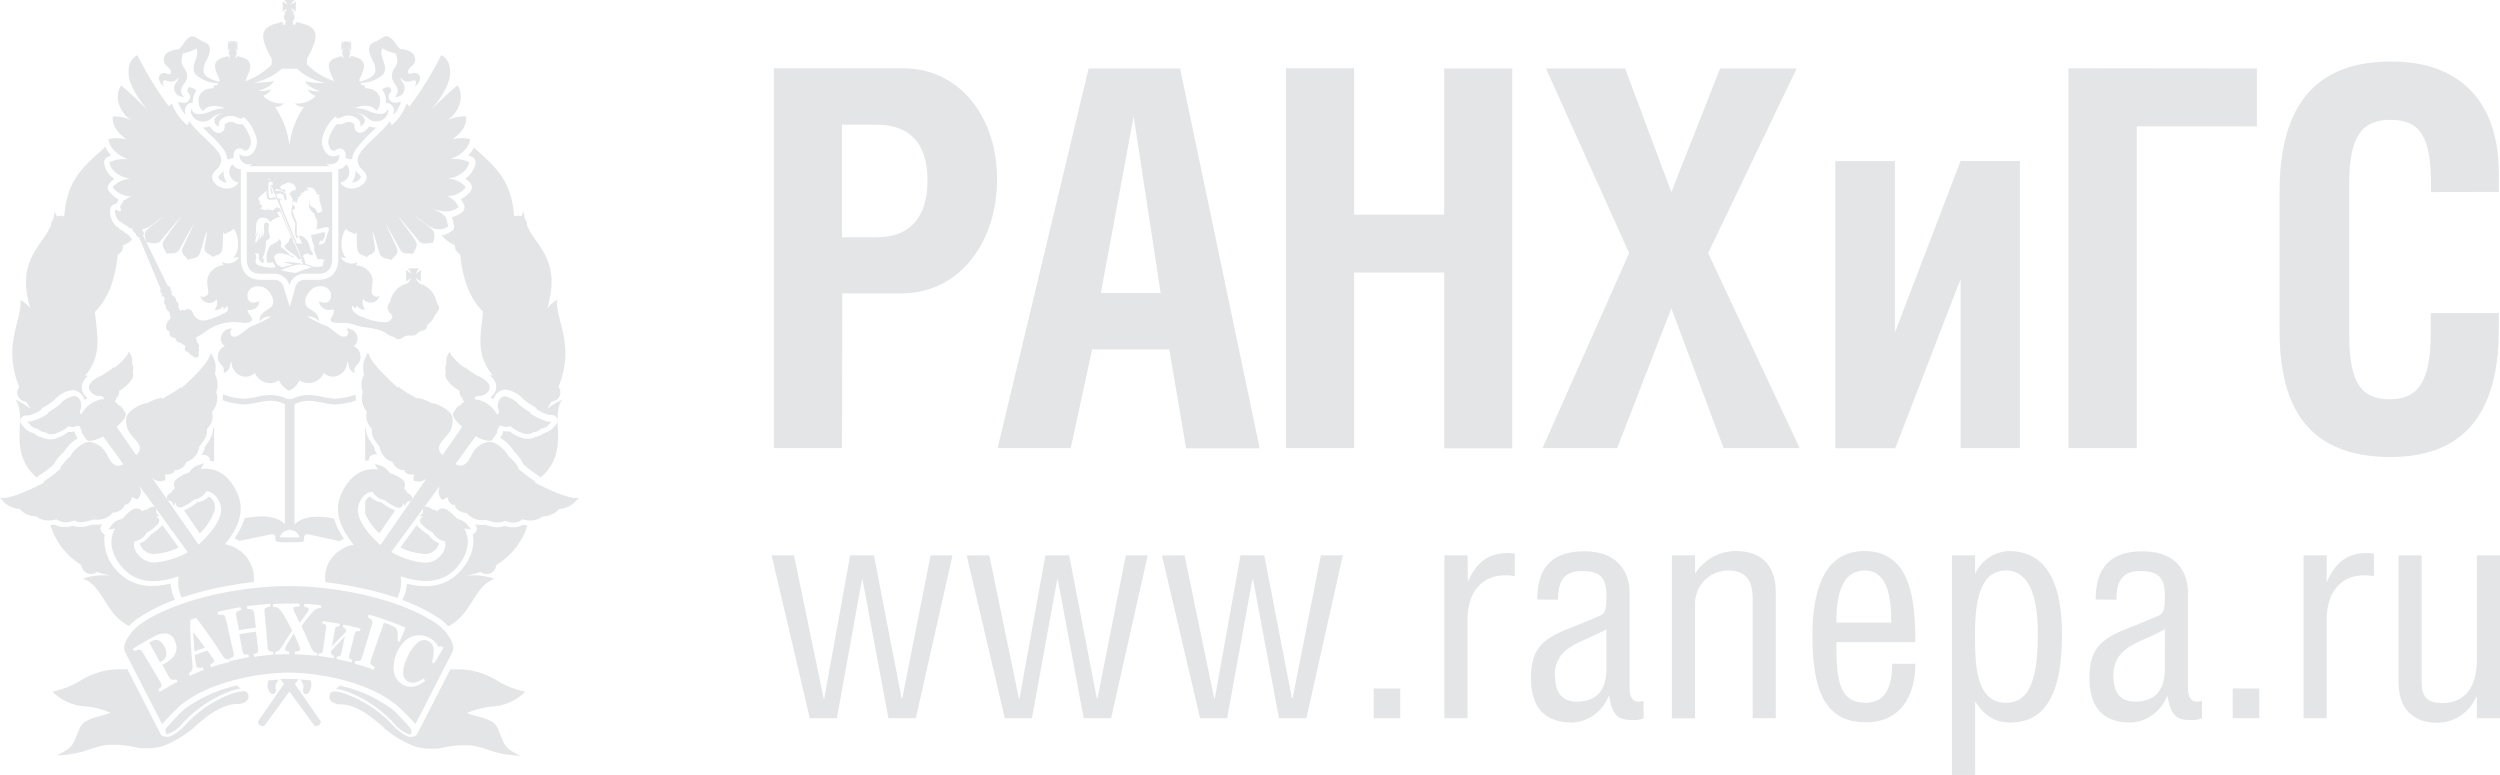 <?xml version="1.0" encoding="UTF-8"?> <svg xmlns="http://www.w3.org/2000/svg" viewBox="0 0 421.2 130.56"> <defs> <style>.cls-1{fill:#e4e5e7;}</style> </defs> <g id="Layer_2" data-name="Layer 2"> <g id="Layer_1-2" data-name="Layer 1"> <g id="Layer_2-2" data-name="Layer 2"> <g id="viz_1" data-name="viz 1"> <path class="cls-1" d="M133.77,93.56l5,24.12h.1l4.37-24.12h4l4.67,24.12h.1l4.78-24.12h3.69L154.3,121h-4.62l-4.36-23.36h-.1L141,121h-4.57L130,93.56Z"></path> <path class="cls-1" d="M166.67,93.56l5,24.12h.1l4.36-24.12h4l4.67,24.12h.1l4.78-24.12h3.69L187.2,121h-4.62l-4.36-23.36h-.1L173.86,121h-4.57l-6.42-27.41Z"></path> <path class="cls-1" d="M199.57,93.56l5,24.12h.1L209,93.56h4l4.67,24.12h.1l4.77-24.12h3.7L220.1,121h-4.62l-4.36-23.36H211L206.75,121h-4.56l-6.42-27.41Z"></path> <path class="cls-1" d="M235.91,116v5h-4.47v-5Z"></path> <path class="cls-1" d="M247.3,98h0c1.44-3.23,3.39-4.82,6.83-4.82a7.89,7.89,0,0,1,1.08.1v3.8a9.12,9.12,0,0,0-1.65-.15c-4,0-6.31,3-6.31,7.39V121h-3.9V93.56h3.9Z"></path> <path class="cls-1" d="M259,101c0-5.65,2.77-8.11,7.9-8.11,5.5,0,7.65,3.28,7.65,7V116c0,1.28.46,2.21,1.49,2.21a5.18,5.18,0,0,0,.87-.11V121a3.76,3.76,0,0,1-1.59.31c-2.36,0-3.59-.31-4.21-4H271a6.9,6.9,0,0,1-6.06,4.42c-4.77,0-7-2.57-7-7.55s2.05-6.62,6.83-8.47c1.8-.67,4.46-1.85,4.88-2,1-.46,1-1.85,1-3.24,0-3.13-1-4.26-4.16-4.26-2.92,0-4,1.65-4,4.83Zm3,13c0,2.41,1,4.21,3.64,4.21,4.06,0,5-2.72,5-5.55V106c-4.09,2.39-8.71,2.7-8.71,8Z"></path> <path class="cls-1" d="M285.59,96.59h.05a8.09,8.09,0,0,1,6.77-3.75c4.11,0,6.78,2.15,6.78,7V121h-3.9V100.9c0-2.83-.93-4.78-4.11-4.78a5.59,5.59,0,0,0-5.6,5.58c0,.11,0,.22,0,.33v19h-3.9V93.56h3.9Z"></path> <path class="cls-1" d="M322.7,111.83c0,5.39-2.52,9.86-8.27,9.86s-9.08-3.44-9.08-14.48c0-6.88,1.54-14.37,8.77-14.37,7.75,0,8.58,8.11,8.58,15.35H309.4c0,6.26.36,10.21,4.93,10.21,3.75,0,4.46-3.44,4.46-6.57Zm-4.06-6.93c0-4.16-.56-8.78-4.47-8.78-4.31,0-4.77,5.14-4.77,8.78Z"></path> <path class="cls-1" d="M332.75,96.64h.05a6.53,6.53,0,0,1,5.6-3.8c6.93,0,9,6.31,9,14,0,8.32-1.85,14.89-8.72,14.89-2.78,0-4.42-1.34-5.91-3.55v12.38h-3.9v-37h3.9Zm0,10.57c0,5.24.31,11.19,5.24,11.19,4.05,0,5.34-4.21,5.34-11.6,0-3.59-.41-10.68-5.39-10.68C333.16,96.12,332.75,102.44,332.75,107.21Z"></path> <path class="cls-1" d="M353.08,101c0-5.65,2.77-8.11,7.9-8.11,5.49,0,7.65,3.28,7.65,7V116c0,1.28.46,2.21,1.49,2.21a5.18,5.18,0,0,0,.87-.11V121a3.76,3.76,0,0,1-1.59.31c-2.36,0-3.59-.31-4.21-4h-.1a6.91,6.91,0,0,1-6.06,4.42c-4.77,0-7-2.57-7-7.55s2.05-6.62,6.83-8.47c1.79-.67,4.46-1.85,4.87-2,1-.46,1-1.85,1-3.24,0-3.13-1-4.26-4.16-4.26-2.93,0-4,1.65-4,4.83Zm3,13c0,2.41,1,4.21,3.65,4.21,4,0,5-2.72,5-5.55V106c-4.06,2.39-8.68,2.7-8.68,8Z"></path> <path class="cls-1" d="M380.64,116v5h-4.47v-5Z"></path> <path class="cls-1" d="M392,98h.05c1.44-3.23,3.39-4.82,6.83-4.82a7.89,7.89,0,0,1,1.08.1v3.8a9,9,0,0,0-1.64-.15c-4,0-6.32,3-6.32,7.39V121h-3.9V93.56H392Z"></path> <path class="cls-1" d="M408,93.56v21.3c0,2.31.72,3.59,3.5,3.59s5.8-1.59,5.8-7.29V93.56h3.9V121h-3.9v-3.59h-.11a7.19,7.19,0,0,1-6.46,4.36c-4.11,0-6.63-2.21-6.63-7V93.56Z"></path> <path class="cls-1" d="M141.86,75.5H130.38v-64h21.7c9.8,0,15.91,8.42,15.91,18.7,0,10.54-6.28,19.22-16.08,19.22h-10Zm0-35.52h5.77c5.79,0,8.63-3.45,8.63-9.57S153.42,21,147.63,21h-5.77Z"></path> <path class="cls-1" d="M183.41,11.54h15.41l13.41,64h-12.4L197,58.85H184L180.4,75.5H168.08Zm12.14,37.83L191,19.61l-5.53,29.76Z"></path> <path class="cls-1" d="M228.14,36.17h15.17V11.54h11.47v64H243.31V45.92H228.14V75.5H216.66v-64h11.48Z"></path> <path class="cls-1" d="M273.8,11.54l7.79,20.82,8.21-20.82h12.9l-14.91,31.1L303.21,75.5H290.39l-8.8-23.56L272.46,75.5H259.89l14.58-32.86-14-31.1Z"></path> <path class="cls-1" d="M319.26,27.14V56l11.06-28.88h10V75.5h-10V47l-11,28.52H309.21V27.14Z"></path> <path class="cls-1" d="M380.24,11.54v9.75H360V75.5H348.49v-64Z"></path> <path class="cls-1" d="M409.58,32.36V31c0-8.07-1.93-10.81-6.79-10.81s-7,2.74-7,10.81V56.19c0,8.33,2,11.08,6.87,11.08,4.6,0,6.87-2.84,6.87-11.08V52.74H421v2.74C421,67.09,417.07,77,402.74,77c-15.08,0-18.68-10-18.68-21.35V32.36c0-15,6.37-22,18.85-22,11.73,0,18.09,7,18.09,18.78v3.19Z"></path> <path class="cls-1" d="M37.22,29.25c-.53.54-.49.61-.36.79a1.68,1.68,0,0,0,1.41.72,2.63,2.63,0,0,1-.41-.71,2.88,2.88,0,0,1-.18-1.3A5.45,5.45,0,0,1,37.22,29.25Z"></path> <path class="cls-1" d="M59.29,30.76A1.74,1.74,0,0,0,60.72,30c.12-.18.17-.25-.36-.76a6.17,6.17,0,0,1-.48-.54A2.88,2.88,0,0,1,59.7,30,2.55,2.55,0,0,1,59.29,30.76Z"></path> <path class="cls-1" d="M79.62,26.48a1,1,0,0,1,.49,1,3.9,3.9,0,0,1-1.73,2.61,3.75,3.75,0,0,1,.92.86,1,1,0,0,1,0,1.21,4.62,4.62,0,0,1-1.69,1.41,3.84,3.84,0,0,1,.58,1,1,1,0,0,1-.32,1.16,4.25,4.25,0,0,1-1.75.84,3.49,3.49,0,0,1,.2.72,3.41,3.41,0,0,0,.14.55,1,1,0,0,1-.57,1.24l-.21.11a3.36,3.36,0,0,1-1.3.45,6.62,6.62,0,0,0,2.27,1.69v.12a1.55,1.55,0,0,0,.88,1.4c.42,4.21,1.62,7.44,3.84,9.65-.23,3.44-1.47,7,1.67,10.77a1.84,1.84,0,0,0-.47-.07h-.09a3.07,3.07,0,0,1,1,1.28,2.07,2.07,0,0,1-.15,1.7,2.75,2.75,0,0,1-.69.79l.25.17.23.16a2.45,2.45,0,0,1,.52-.93,2.1,2.1,0,0,1,1.59-.72,4.68,4.68,0,0,1,3,1.68l.52.38a10.71,10.71,0,0,0,.9.59l.4.23a1,1,0,0,1,.41.45,8.27,8.27,0,0,0,2,.93H93a1,1,0,0,1,.86.61,1,1,0,0,1-.17,1l-.39.44a3.17,3.17,0,0,1-1.67,1,2.72,2.72,0,0,1-1.43.65,2.79,2.79,0,0,1-2.12.2,7.11,7.11,0,0,1-2.25-1.13h-.42a3.5,3.5,0,0,1-.65-.07,1.64,1.64,0,0,1-.28.8l-.23.33.17.1a7,7,0,0,1,1.84,1.73l.2.26a1.59,1.59,0,0,1,.13.22A8,8,0,0,1,88,77.85l.18.28a1.24,1.24,0,0,1,.1.2l.39.31a17.7,17.7,0,0,0,1.71,1.28l.39.24a1.11,1.11,0,0,1,.3.31C96.26,76,92.53,70.4,94.72,67.34a12.54,12.54,0,0,0-2.53,1.53c.25-.41.49-.8.7-1.19a1.6,1.6,0,0,0,1.52-1.57,1.5,1.5,0,0,0-.32-.93C97,58,93.51,53.93,93.88,50.5a7.22,7.22,0,0,0-1.66,1.41C94.6,43.74,90.36,41.64,88.8,38v-.06a1.53,1.53,0,0,0-.35-1,5.33,5.33,0,0,1-.19-1.32c-.16.28-.3.57-.44.84a1.58,1.58,0,0,0-.61-.12,1.53,1.53,0,0,0-.6.12c-.4-6.47-3.7-8.77-6.74-11.59a5,5,0,0,1-1,1.29A3.53,3.53,0,0,1,79.62,26.48Z"></path> <path class="cls-1" d="M62.3,22.55l1.09-1.06a3.26,3.26,0,0,1-1.2-.2,2.51,2.51,0,0,1-1,.94,1,1,0,0,1-1,0,1,1,0,0,1-.46-.93c0-.35,0-.37-.26-.55a1.54,1.54,0,0,0-1.17-.15l-.22.11a5.83,5.83,0,0,1-.58.23h-.79a6.64,6.64,0,0,0-1.28,2.31,2,2,0,0,0,.34,1.94,1.06,1.06,0,0,0,.51.22.5.5,0,0,0,.31-.14,1,1,0,0,1,1.41.12.94.94,0,0,1,.23.53,3.48,3.48,0,0,1,0,.79h.23a1,1,0,0,1,.5.15l.38-.1A3.41,3.41,0,0,1,60,25.11,19.93,19.93,0,0,1,62.3,22.55Z"></path> <path class="cls-1" d="M66.28,19.41a7,7,0,0,0,1.28-2.18v-.09a3.09,3.09,0,0,1-1,.17,1.07,1.07,0,0,1-1-.62,1,1,0,0,1,.19-1.09.6.6,0,0,0,.18-.33,1.83,1.83,0,0,0-.32-.58h-.25a1.6,1.6,0,0,0-1,.39h0A2.94,2.94,0,0,1,65,17.36h.2a1,1,0,0,1,.66.25A1.5,1.5,0,0,1,66.37,19,2.71,2.71,0,0,1,66.28,19.41Z"></path> <path class="cls-1" d="M88.16,88.41a3.78,3.78,0,0,1-2.8.28L85,88.61a3.22,3.22,0,0,1-1.23.21,4,4,0,0,1-1.24-.19c-.32-.08-.61-.15-.86-.23A3.63,3.63,0,0,1,80,88.3a1,1,0,0,1,.08,1.41.92.92,0,0,1-.44.29c.54,2.54-.83,5-2.5,6.64-2.07,2-5,2.62-8.6,1.7a6.92,6.92,0,0,1-.75,2.75h0a29,29,0,0,1,6.3,3.15,8.61,8.61,0,0,1,1.43,1.27c4-2,4.3-6.71,7.79-8a11.31,11.31,0,0,0-4.8-.51h0A19.38,19.38,0,0,0,81,96.35a1.59,1.59,0,0,0,2.59-1.14,12.09,12.09,0,0,0,5.29-6.69,3.74,3.74,0,0,1-.67-.1Z"></path> <path class="cls-1" d="M40,25.08a1,1,0,0,1,1,.17.5.5,0,0,0,.31.14,1,1,0,0,0,.54-.25,2,2,0,0,0,.31-1.89,7,7,0,0,0-1.29-2.33,1.34,1.34,0,0,1-.4,0h-.38a3.57,3.57,0,0,1-.57-.23l-.32-.14a1.71,1.71,0,0,0-.32,0,1.47,1.47,0,0,0-.74.2c-.25.14-.3.18-.29.35a.76.76,0,0,1,0,.3,1,1,0,0,1-1,1,1,1,0,0,1-.49-.12,2.61,2.61,0,0,1-1-1,3.34,3.34,0,0,1-1.21.2l1.09,1.06a21.18,21.18,0,0,1,2.38,2.54,3.49,3.49,0,0,1,.66,1.7l.28.07a1,1,0,0,1,.71-.19h.11a3.48,3.48,0,0,1,0-.79A1,1,0,0,1,40,25.08Z"></path> <path class="cls-1" d="M32.47,17.36a3.49,3.49,0,0,1,.63-2.14,3.5,3.5,0,0,0-1.23-.55h0a1.53,1.53,0,0,0-.34.67.51.51,0,0,0,.15.23A1,1,0,0,1,31.75,17a1,1,0,0,1-.75.33h0a2.85,2.85,0,0,1-1-.18v.1a7.56,7.56,0,0,0,1.28,2.15A1.61,1.61,0,0,1,31.2,19a1.53,1.53,0,0,1,.43-1.42A1,1,0,0,1,32.47,17.36Z"></path> <path class="cls-1" d="M3.23,65.18a1.5,1.5,0,0,0-.32.93,1.59,1.59,0,0,0,1.51,1.57c.22.39.46.78.71,1.19A12.54,12.54,0,0,0,2.6,67.34C4.79,70.4,1.05,76,6.21,80.47a1.11,1.11,0,0,1,.3-.31l.38-.24a17.83,17.83,0,0,0,1.72-1.28L9,78.33a1.24,1.24,0,0,1,.1-.2l.18-.28a7.77,7.77,0,0,1,1.48-1.7,1,1,0,0,1,.13-.22l.2-.26a7,7,0,0,1,1.84-1.73l.17-.1-.23-.33a1.64,1.64,0,0,1-.28-.8,3.5,3.5,0,0,1-.65.07,2.94,2.94,0,0,1-.42,0,7.11,7.11,0,0,1-2.25,1.13,2.79,2.79,0,0,1-2.12-.2A2.77,2.77,0,0,1,5.72,73a3.17,3.17,0,0,1-1.67-1l-.39-.44a1,1,0,0,1-.18-1A1,1,0,0,1,4.35,70h.57a8.1,8.1,0,0,0,2-.93,1,1,0,0,1,.41-.45l.4-.23a10.71,10.71,0,0,0,.9-.59l.52-.38a4.68,4.68,0,0,1,3-1.68,2.08,2.08,0,0,1,1.58.72,2.4,2.4,0,0,1,.53.93l.22-.16.26-.17a2.75,2.75,0,0,1-.69-.79,2.07,2.07,0,0,1-.16-1.7,3.07,3.07,0,0,1,1-1.28H14.8a1.84,1.84,0,0,0-.47.07C17.47,59.52,16.23,56,16,52.54c2.22-2.21,3.42-5.44,3.84-9.65a1.55,1.55,0,0,0,.88-1.4v-.12a5.24,5.24,0,0,0,1.54-1A1.2,1.2,0,0,1,22,40a2.14,2.14,0,0,1-.41-.49,1.53,1.53,0,0,1-.74-.51l-.77-.47L20,38.36a2,2,0,0,1-.64-.49,3.28,3.28,0,0,1-.78-2.58,1,1,0,0,1,.46-.78.87.87,0,0,1,.54-.15c.09-.18.19-.33.27-.46a1.73,1.73,0,0,1,.16-.3,4.84,4.84,0,0,1-1.64-1.38,1,1,0,0,1,0-1.23,3.87,3.87,0,0,1,.91-.85,3.8,3.8,0,0,1-1.73-2.63,1,1,0,0,1,.48-1,3.34,3.34,0,0,1,.72-.33,4.82,4.82,0,0,1-1-1.45c-3.09,2.89-6.51,5.15-6.92,11.75a1.53,1.53,0,0,0-.6-.12,1.58,1.58,0,0,0-.61.12c-.14-.27-.28-.56-.44-.84A6.47,6.47,0,0,1,8.94,37a1.52,1.52,0,0,0-.36,1V38C7,41.64,2.72,43.74,5.09,51.91A7,7,0,0,0,3.44,50.5C3.8,53.93.35,58,3.23,65.18Z"></path> <path class="cls-1" d="M13.73,95.21a1.58,1.58,0,0,0,1.68,1.49,1.6,1.6,0,0,0,.91-.35A19.24,19.24,0,0,0,18.8,97h0a11.4,11.4,0,0,0-4.82.47c3.49,1.34,3.76,6.08,7.79,8a8.61,8.61,0,0,1,1.43-1.27,29,29,0,0,1,6.3-3.15h0a6.92,6.92,0,0,1-.75-2.75c-3.6.92-6.53.33-8.6-1.7A7.58,7.58,0,0,1,17.64,90,1,1,0,0,1,17,88.7a1.09,1.09,0,0,1,.29-.44,3.73,3.73,0,0,1-1.66.1c-.25.08-.54.15-.86.23a4.08,4.08,0,0,1-1.25.19,3.37,3.37,0,0,1-1.22-.21l-.34.08a3.81,3.81,0,0,1-2.81-.28h0a3.74,3.74,0,0,1-.67.1A12.09,12.09,0,0,0,13.73,95.21Z"></path> <path class="cls-1" d="M18.29,23.45c.07,1.29,1.43,2.73,3.35,3.41a5.64,5.64,0,0,0-3.21.48c.14,1.34,1.68,2.5,3.53,2.78a4.31,4.31,0,0,0-3,1.41,3.75,3.75,0,0,0,3.2,1.52,3.22,3.22,0,0,0-1.1.68.3.3,0,0,0-.18-.06.16.16,0,0,0-.07.2v.05a.51.51,0,0,0-.24.35,2.73,2.73,0,0,0-.37.64l.11.07h0a.51.51,0,0,0,.1.38.92.92,0,0,0-.14.28l-.89-.34A2.37,2.37,0,0,0,20,37.15c.32.36.68.31.58.43l1,.59a.54.54,0,0,0,.73.27l0,0v.07a.87.87,0,0,0,.61.81c-.07.31.07.52.51.66l3.64,8.69a.69.69,0,0,0,.31.91.68.68,0,0,0-.14.41c.14-.1.35-.13.46.16s-.32.88.26,1.33a.88.88,0,0,0,.56,1c0,.2.19.88.23,1.12-.27.36-.86.91-.79,1.51a.7.7,0,0,0,.59.68c-.14.78.3,1.12,1,1.15a.88.88,0,0,0,.89.81,4.7,4.7,0,0,0,.85.54c-.35.41-.1,1,.55,1.12a.74.74,0,0,0,.61.53.64.64,0,0,0,.82.25.65.65,0,0,0,.17-.82.68.68,0,0,0,0-.7.74.74,0,0,0-.26-1A2,2,0,0,0,33,56.9l1.36-.84a8.33,8.33,0,0,1,4.23-1.76,10.42,10.42,0,0,1,1.58,0c.64.06,1.54.25,2.06-.14a.46.46,0,0,0,.23-.45c-.07-.4-.51-.74-.65-1.1a1.6,1.6,0,0,0-.16-.42,1.87,1.87,0,0,0,1.12-.1,1.5,1.5,0,0,0,.93-1.35c-.54.26-1.85.61-2-.7-.14-1.15.89-2.14,2.5-1.71,1.1.28,2.71,2.59,1.24,3.59-.72.48-1.82,1-1.68,2.21a2.1,2.1,0,0,1,1.93-.78A22.79,22.79,0,0,1,42.28,55c-1.1.64-1.92,1.69-2.78,1.73-.66,0-1-.75-.38-1.35a1.68,1.68,0,0,0-1.75,1,1.47,1.47,0,0,0,.51,1.92,2,2,0,0,0-1.09,2.39c.26.94,1.22.94.86,2.15a1.42,1.42,0,0,0,1.05-1,2,2,0,0,1,.31-.91,2.44,2.44,0,0,0,1.35,2.28,2.18,2.18,0,0,0,2.57-.38,2.84,2.84,0,0,0,2.64,1.72A2.94,2.94,0,0,0,47,64.07a3.61,3.61,0,0,0,1.71,1.76,3.65,3.65,0,0,0,1.75-1.76,2.76,2.76,0,0,0,3.83-.75,2.19,2.19,0,0,0,.27-.5,2.18,2.18,0,0,0,2.57.38,2.43,2.43,0,0,0,1.34-2.28,1.58,1.58,0,0,1,.33.91,1.37,1.37,0,0,0,1,1c-.37-1.21.61-1.21.85-2.15a2,2,0,0,0-1.06-2.39,1.48,1.48,0,0,0,.49-1.92,1.69,1.69,0,0,0-1.75-1c.64.6.3,1.38-.39,1.35-.85,0-1.68-1.09-2.78-1.73a22.58,22.58,0,0,1-3.39-1.65,2.09,2.09,0,0,1,1.92.78c.14-1.26-1-1.73-1.68-2.21-1.45-1,.14-3.31,1.26-3.59,1.6-.43,2.64.56,2.48,1.71-.17,1.31-1.45,1-2,.7a1.6,1.6,0,0,0,1,1.35,2,2,0,0,0,1.48,0v.3c-.1,1.12-.71,1.23-.5,1.69s2.25.27,2.78.38c.92.12,1.71.46,2.6.63a16.92,16.92,0,0,1,3,.58c.58.24,1.22.7,1.78,1,.86.15.72.49,1.26.49s.69-.41,1.31-.58c.44-.11.93.06,1.37-.08s.45-.39.75-.56.84-.21,1.17-.5a.78.78,0,0,0,.19-.65h0a4,4,0,0,0,1.45-1.91.38.38,0,0,0,.31-.36v-.07a.7.7,0,0,0,.28-.55.86.86,0,0,0-.28-.64v-.07a.58.58,0,0,0-.14-.33,4,4,0,0,0-2.92-3.08V47.7h0c0-.07,0-.11-.09-.11a1.69,1.69,0,0,1-.49-.74,4.32,4.32,0,0,1,.86.61v-2a4.32,4.32,0,0,1-.86.61,2.15,2.15,0,0,1,.61-.85h-2a2.18,2.18,0,0,1,.62.85,4,4,0,0,1-.86-.61v2a4,4,0,0,1,.86-.61,2.28,2.28,0,0,1-.62.85h.07a4,4,0,0,0-3,3.12.4.4,0,0,0-.18.33v.07a.88.88,0,0,0-.28.64.73.73,0,0,0,.28.55v.07a.34.34,0,0,0,.32.36c.07.19.16.38.24.55a1.41,1.41,0,0,1-1,.88,8.65,8.65,0,0,1-3.88-.81,3.42,3.42,0,0,1-1.68-1,1.1,1.1,0,0,1-.21-1A2.19,2.19,0,0,0,60,52a2.78,2.78,0,0,1,.11-.5,1.53,1.53,0,0,0,1.43.67,2,2,0,0,1-.37-1.83,1.57,1.57,0,0,0,2.19.36,1.6,1.6,0,0,0,.6-.86.89.89,0,0,1-1.23-.25.51.51,0,0,1-.09-.16c-.21-.6.49-2.07-.14-3.21A3,3,0,0,0,60,44.72a1.28,1.28,0,0,0,.18-.54,2.14,2.14,0,0,1-2.82-.88,2.61,2.61,0,0,0,1,.14c-1.1-.88-1-3.38-.24-4.67.1-.07.14-.14.24-.17.25.48,1,.48,1.33.87.14-.13.21-.17.35-.29s0,2,.18,2.9,1.06.84,1.53,1.26c.57-.61,1.58-.57,1.42-1.63s-.35-2-.38-2.7c.31.64.92,3,1.17,3.72.4,1,1.4.71,2,1.11.36-.71,1.29-.92.93-2-.11-.28-1.63-3.44-1.86-4,.54.78,2,3.55,2.47,4.33s1.43.41,2.1.62c.12-.59,1-1.26.36-2.28-.82-1.34-2.74-3.69-2.85-4,.39.36,3.38,4,3.6,4.22.7.6,1.72.14,2.32.14,0-.67.54-1.43-.25-2.21S70.32,36.8,70,36.41c1.1.74,2.39,1.93,3.16,2.12a2.81,2.81,0,0,0,2.37-.4c-.42-1.22.13-1.79-2.75-3,2.5.88,3.6.44,4.5-.24a3.55,3.55,0,0,0-2-1.86,3.75,3.75,0,0,0,3.2-1.52,4.3,4.3,0,0,0-3-1.41c1.89-.28,3.39-1.44,3.57-2.78a5.72,5.72,0,0,0-3.26-.48c2-.68,3.33-2.12,3.4-3.41a6.09,6.09,0,0,0-3,.06c1-.7,2.54-2,2.35-3.89a7.06,7.06,0,0,0-3.35.72c2.28-1.26,3.1-4.24,1.89-5.93-.71.41-4,3.69-4.49,4.07a13.55,13.55,0,0,0,2.92-4.54c.54-1.39.57-3.82-1.17-4.63A56,56,0,0,1,69,17.93c-.17-.16-.31-.37-.54-.4A8.51,8.51,0,0,1,66,21.12a6.16,6.16,0,0,0-.34-.68c-1.1,1.63-4,3.85-4.88,5.21a2,2,0,0,0,.15,2.82l.07.06c.41.39,1.18,1.1.51,2.09-1.08,1.55-3.46,1.46-4.18.13a1.82,1.82,0,0,0,1-3.08A1.61,1.61,0,0,1,57,28.5v15c0,2.31-1.22,3.64-3.36,3.64h-2.4a1.61,1.61,0,0,0-1.49,1.29l-.93,3.28-1-3.26a1.67,1.67,0,0,0-1.51-1.31H43.93c-2.13,0-3.35-1.33-3.35-3.64v-15a1.63,1.63,0,0,1-1.41-.83,1.81,1.81,0,0,0,0,2.57,1.79,1.79,0,0,0,1,.51c-.71,1.33-3.09,1.42-4.16-.13-.68-1,.11-1.7.49-2.09a2,2,0,0,0,.34-2.81l-.06-.07c-.93-1.36-3.78-3.58-4.88-5.21a3.22,3.22,0,0,0-.31.68A8.58,8.58,0,0,1,29,17.53c-.2,0-.36.24-.54.4a57.36,57.36,0,0,1-5.31-8.62c-1.74.81-1.7,3.24-1.17,4.63a14.22,14.22,0,0,0,2.91,4.54c-.52-.38-3.77-3.66-4.49-4.07-1.21,1.69-.38,4.67,1.89,5.93A6.82,6.82,0,0,0,19,19.62c-.18,1.89,1.38,3.19,2.34,3.89A6.06,6.06,0,0,0,18.29,23.45ZM24,38.77a.49.49,0,0,0,0-.17l.37-.07c.82-.19,2.1-1.38,3.2-2.12-.39.39-2,1.55-2.72,2.22s-.38,1.31-.27,1.9l.15.32c.62,0,1.53.4,2.21-.15.21-.21,3.2-3.86,3.6-4.22-.16.32-2.05,2.67-2.9,4-.63,1,.29,1.69.4,2.28.68-.21,1.61.18,2.1-.62s1.92-3.55,2.46-4.33c-.21.6-1.75,3.76-1.85,4-.37,1.06.56,1.27.93,2,.56-.4,1.57-.09,2-1.11.25-.69.86-3.08,1.18-3.72,0,.71-.25,1.65-.39,2.7s.86,1,1.38,1.63c.51-.42,1.44-.31,1.58-1.26s.17-2.9.17-2.9l.37.29c.35-.39,1.07-.39,1.31-.87.11,0,.14.1.25.17.78,1.29.85,3.79-.25,4.67a2.82,2.82,0,0,0,1-.14,2.1,2.1,0,0,1-2.81.88,1.14,1.14,0,0,0,.17.54,2.9,2.9,0,0,0-2.41,1.56c-.68,1.14,0,2.61-.16,3.21a.88.88,0,0,1-1.14.5.56.56,0,0,1-.17-.09A1.58,1.58,0,0,0,35.65,51a1.62,1.62,0,0,0,.84-.59,2,2,0,0,1-.35,1.83,1.51,1.51,0,0,0,1.42-.67,1.71,1.71,0,0,1,.1.5,1.85,1.85,0,0,0,.68-.53,1.68,1.68,0,0,1,0,.89,9.72,9.72,0,0,1-1,.55,11.4,11.4,0,0,1-2.78,1,1.88,1.88,0,0,1-2-1.08c-.24-.81-.92-1.07-1.47-.57a.5.5,0,0,0-.68.07,2,2,0,0,0-.38-.57.87.87,0,0,0-.35-1.09c0-.81-.54-.81-.72-1.09s-.11-.38.14-.41a.49.49,0,0,0-.35-.19.74.74,0,0,0-.5-.91h0L24.1,39.67a.5.5,0,0,0,0-.71.44.44,0,0,0-.16-.1Z"></path> <path class="cls-1" d="M27.63,14.55c-.28-.5-.25-1.12.22-1,1,.32,1.56.35,2.21-.5,0,.47-.42.85-.61,1.25a1.45,1.45,0,0,0,.8,1.9,1.44,1.44,0,0,0,.74.1,1.32,1.32,0,0,1-.46-1.16c.17-.88.73-1.13.93-1.87.38-1.64-1.16-1.9-.83-3.44A4,4,0,0,1,30.84,9a7.16,7.16,0,0,0,2.24-.85c.72,1.37-1.34,3.12,0,4.5A5.7,5.7,0,0,0,36.65,14h.11a.43.43,0,0,0-.14.38c-.39-.14-.69.07-.63.48-1.51,0-2.84.88-2.5,2.6a1.67,1.67,0,0,0,.75,1.23c.63-1,2.45-1.06,3.64-.42a5.89,5.89,0,0,0-2.16.38,4.82,4.82,0,0,1-2.41.57,1.16,1.16,0,0,1-1.05-.88c-.28.24-.07,1.45,1,1.93a2.18,2.18,0,0,0,2.1-.1A4.24,4.24,0,0,1,37.72,19c-1.7.44-2.17,1.65-.84,2.38a1.31,1.31,0,0,1,.73-1.5,2.42,2.42,0,0,1,2-.24c.27.1.61.27.82.34a.77.77,0,0,0,.65-.27A7.58,7.58,0,0,1,43.14,23a2.9,2.9,0,0,1-.56,2.78,1.6,1.6,0,0,1-2.22.19,1.53,1.53,0,0,0,1.33,1.71,1.47,1.47,0,0,0,.85-.14A2.63,2.63,0,0,1,42,28H55.56a2.73,2.73,0,0,1-.58-.43c1.26.4,2.33-.35,2.19-1.57A1.62,1.62,0,0,1,55,25.82,2.94,2.94,0,0,1,54.38,23a7.25,7.25,0,0,1,2.1-3.35.77.77,0,0,0,.65.27c.21-.07.56-.24.82-.34a2.39,2.39,0,0,1,2,.24,1.32,1.32,0,0,1,.75,1.5c1.32-.73.86-1.94-.85-2.38a4.33,4.33,0,0,1,2.38,1.19,2.2,2.2,0,0,0,2.11.1c1-.48,1.24-1.69,1-1.93a1.13,1.13,0,0,1-1,.88,4.89,4.89,0,0,1-2.43-.57,5.73,5.73,0,0,0-2.13-.38c1.17-.64,3-.57,3.64.42A1.76,1.76,0,0,0,64,17.46c.33-1.72-1-2.6-2.48-2.6a.45.45,0,0,0-.36-.52.42.42,0,0,0-.29,0,.43.43,0,0,0-.15-.38h.11a5.68,5.68,0,0,0,3.61-1.33c1.31-1.38-.79-3.13,0-4.5A7.21,7.21,0,0,0,66.68,9a3.49,3.49,0,0,1,.23.84c.31,1.54-1.23,1.8-.83,3.44.18.74.74,1,.93,1.87a1.49,1.49,0,0,1-.47,1.16A1.46,1.46,0,0,0,68.17,15a1.44,1.44,0,0,0-.09-.71c-.18-.4-.61-.78-.61-1.25.64.85,1.22.82,2.22.5.45-.13.49.49.21,1a1.67,1.67,0,0,0,.86-1.35A.84.84,0,0,0,70,12.3a.8.8,0,0,0-.31,0c-.3,0-.89.43-.93-.13-.12-1,1.45-.95,1.14-2.54-.18-.79-1.07-1.22-2.47-1.39a6.78,6.78,0,0,1-.68-.74c-.77-1.26-1.56-1.59-2-1.33s-.85.51-1.31.76a2.92,2.92,0,0,0-1,.57c-.61.74,0,1.89.28,2.6a3.08,3.08,0,0,1,.49,2.07c-.24.84-1.66,1.37-2.52,1.55h-.14v-.33a9.3,9.3,0,0,0,.6-1.42c.58-1.51-.28-2.13-1.55-2.43a.6.6,0,0,0-.55-.06h0v.26l-.17-.06V9.4h-.06A.6.6,0,0,0,59,9a.76.76,0,0,0-.14-.43H59V8.46a1.21,1.21,0,0,0-.21-.24.27.27,0,0,1-.07-.14l.14.11c.07.07.17.13.21.21l.1.06V7.05l-.1.08-.21.18a.71.71,0,0,1-.14.1.22.22,0,0,1,.07-.14A1.1,1.1,0,0,0,59,7.05V7H57.58l.08.1c.06,0,.15.15.22.22a.49.49,0,0,0,.11.14.15.15,0,0,1-.14-.1c0-.1-.19-.14-.27-.18l-.07-.08V8.46l.07-.06a1.09,1.09,0,0,1,.27-.21L58,8.08s-.07.11-.11.14a1.7,1.7,0,0,1-.22.24l-.08.07h.23a.52.52,0,0,0-.15.43.55.55,0,0,0,.19.45h0v.31l-.19.06V9.52h0a.54.54,0,0,0-.52.06c-1.29.3-2.15.92-1.57,2.43a8.23,8.23,0,0,0,.64,1.42v.22A11.73,11.73,0,0,1,51.88,11l-.15-.21h0V9.88a15.42,15.42,0,0,0,1.18-2.5c.82-2.19-.39-3.11-2.31-3.49a.83.83,0,0,0-.75-.1l-.08.35h-.4V3.69a.37.37,0,0,1-.21,0,.92.92,0,0,0,.47-.81.85.85,0,0,0-.33-.68h.33a2.21,2.21,0,0,1-.58-.77,2.35,2.35,0,0,1,.79.57V.21c-.17.13-.54.48-.79.51A2.56,2.56,0,0,1,49.68,0H47.86a2.68,2.68,0,0,1,.53.72c-.21,0-.56-.38-.76-.51V2a3,3,0,0,1,.76-.57,2.26,2.26,0,0,1-.53.77h.32a.85.85,0,0,0-.32.68.91.91,0,0,0,.46.81.53.53,0,0,1-.25,0v.45h-.4V3.79a.88.88,0,0,0-.77.1c-1.91.38-3.11,1.3-2.29,3.49a11.4,11.4,0,0,0,1.17,2.5v.95a1.51,1.51,0,0,1-.14.17,11.64,11.64,0,0,1-4.25,2.65v-.22A9.45,9.45,0,0,0,42,12c.58-1.51-.28-2.13-1.58-2.43a.54.54,0,0,0-.52-.06h0v.26l-.18-.06V9.4h0a.59.59,0,0,0,.15-.4.53.53,0,0,0-.14-.43h.21l-.07-.07a1.21,1.21,0,0,1-.21-.24.53.53,0,0,1-.12-.14.77.77,0,0,1,.15.11,1.27,1.27,0,0,1,.25.21L40,8.5V7.05l-.07.08c-.07,0-.14.11-.25.18l-.15.1a.53.53,0,0,0,.12-.14,2.18,2.18,0,0,1,.21-.22l.07-.1H38.51l.06.1.2.22c.07.07.1.11.1.14s-.07,0-.14-.1-.19-.14-.22-.18l-.11-.08V8.46l.11-.06c0-.08.14-.14.22-.21a.49.49,0,0,0,.14-.11.18.18,0,0,1-.1.14c-.07.1-.16.18-.2.24l-.06.07h.19a.67.67,0,0,0-.16.43.51.51,0,0,0,.23.45H38.7v.31l-.19.06V9.52h0a.54.54,0,0,0-.52.06c-1.3.3-2.16.92-1.58,2.43A9.25,9.25,0,0,0,37,13.43v.33h-.14c-.86-.18-2.29-.71-2.54-1.55a3.14,3.14,0,0,1,.49-2.07c.33-.71.89-1.86.3-2.6a3.32,3.32,0,0,0-1-.57c-.46-.25-.74-.49-1.32-.76s-1.24.07-2,1.33a4.78,4.78,0,0,1-.68.74c-1.38.17-2.27.6-2.46,1.39-.32,1.59,1.25,1.55,1.15,2.54,0,.56-.65.17-.93.13a.83.83,0,0,0-1.08.88A1.72,1.72,0,0,0,27.63,14.55Zm19.93-3q1.21.06,2.43,0A10.37,10.37,0,0,0,54.81,14c-1.14,0-3.14-.1-3.38-.38.07.71,1.59,1.51,2.59,1.73a4.2,4.2,0,0,1-2.24-.3,2.64,2.64,0,0,0,1.42,1.1,4.23,4.23,0,0,1-3.55,1.26,1.88,1.88,0,0,0,1.55.6,14.57,14.57,0,0,0-2.45,6.5A14.23,14.23,0,0,0,46.32,18a1.79,1.79,0,0,0,1.54-.6,4.19,4.19,0,0,1-3.53-1.26A2.65,2.65,0,0,0,45.74,15a4.15,4.15,0,0,1-2.23.29c1-.22,2.53-1,2.6-1.73-.26.28-2.25.38-3.39.38a10.6,10.6,0,0,0,4.84-2.41Z"></path> <path class="cls-1" d="M28,122.7a.61.61,0,0,0-.08.57s0,.38.24.42h0a5.58,5.58,0,0,0,2.56-1.77A20.69,20.69,0,0,1,39,116.38h.09a6.44,6.44,0,0,1,1.5-.36l-.69-.53a23.7,23.7,0,0,0-8.84,4A40.69,40.69,0,0,0,28,122.7Z"></path> <path class="cls-1" d="M40.85,116.47a4.86,4.86,0,0,0-1.51.33h-.09a20.16,20.16,0,0,0-8.11,5.41c-.89,1-2.18,1.92-2.91,1.92h-.11c-.89,0-1.09-.5-1.09-.5l-5.57-10.87h-1a12.27,12.27,0,0,0-6,1.4l-.78.43a14.23,14.23,0,0,1-4.86,1.93,8.73,8.73,0,0,0,4.41,2.36l.93.11a14.06,14.06,0,0,1,3.89.87l.6.23-.61.21c-.39.14-.81.25-1.22.36a8.47,8.47,0,0,0-2.69,1.07A3,3,0,0,0,13.3,123l-.13.29-.44,1.1a6,6,0,0,1-.38.81l-.23.34-.27.31-.31.27a8.9,8.9,0,0,1-1.24.78c-.23.14-.47.27-.71.39l1-.08a9.62,9.62,0,0,0,1.19-.13l.81-.13c.35-.08.7-.15,1.06-.25l.63-.18.74-.24c.52-.18,1.06-.35,1.6-.5.32-.08.64-.14,1-.2l.71-.09H20l1,.09,1.08.17,1.2.24a6.4,6.4,0,0,0,1.16.08h0a12,12,0,0,0,1.7-.09,6.62,6.62,0,0,0,2-.56c.39-.17.77-.36,1.16-.56s.66-.38,1-.57c.51-.32,1-.66,1.49-1a9.48,9.48,0,0,0,1.18-1c.36-.34.61-.52.91-.77l.18-.15c.43-.35.9-.72,1.4-1.07.29-.19.57-.37.87-.54a11.72,11.72,0,0,1,1.23-.61l.84-.32a6.23,6.23,0,0,1,1.36-.22h.47c.9-.11,1.46-.44,1.61-1a1.13,1.13,0,0,0-.29-1.05A1.3,1.3,0,0,0,40.85,116.47Z"></path> <path class="cls-1" d="M66.13,119.52a23.7,23.7,0,0,0-8.84-4l-.69.53a6.44,6.44,0,0,1,1.5.36h.09A20.69,20.69,0,0,1,66.5,122a5.53,5.53,0,0,0,2.56,1.77h0c.23,0,.24-.42.24-.42a.61.61,0,0,0-.11-.61A39.74,39.74,0,0,0,66.13,119.52Z"></path> <path class="cls-1" d="M83.17,119l.93-.11a8.73,8.73,0,0,0,4.41-2.36,14.23,14.23,0,0,1-4.86-1.93l-.78-.43a12.27,12.27,0,0,0-6-1.4h-1L70.3,123.64a1.15,1.15,0,0,1-1.09.5H69.1c-.73,0-2-1-2.91-1.92A20.29,20.29,0,0,0,58,116.83h-.09a4.86,4.86,0,0,0-1.51-.33,1.29,1.29,0,0,0-.58.13,1.13,1.13,0,0,0-.29,1.05c.15.52.71.85,1.61,1h.47a6.14,6.14,0,0,1,1.35.22l.85.32a11.72,11.72,0,0,1,1.23.61c.3.17.58.35.86.54a17.27,17.27,0,0,1,1.41,1.07l.19.15c.3.25.61.5.9.77s.75.66,1.18,1a14.33,14.33,0,0,0,1.49,1c.32.19.65.39,1,.57s.77.39,1.17.56a6.32,6.32,0,0,0,2,.56,12.46,12.46,0,0,0,1.73.09,6.58,6.58,0,0,0,1.17-.08l1.19-.24,1.07-.17,1-.09H79l.71.08,1,.21c.54.15,1.08.32,1.6.5l.75.24.63.18c.35.1.7.17,1,.25l.82.13c.38,0,.78.1,1.18.13l1,.08L87,127a10.41,10.41,0,0,1-1.22-.77L85.5,126l-.27-.31-.24-.35a6.16,6.16,0,0,1-.39-.82l-.6-1.44a3,3,0,0,0-.83-1.31,8.47,8.47,0,0,0-2.69-1.07c-.41-.11-.83-.22-1.22-.36l-.61-.21.6-.23A14,14,0,0,1,83.17,119Z"></path> <path class="cls-1" d="M45.09,115.63c0,.33.31,1.3.88,1.3a.46.46,0,0,0,.23-.06c.36-.2.29-.59.24-.88a1.46,1.46,0,0,1,0-.51,3.43,3.43,0,0,1,.53-1l-1.74.15A2.61,2.61,0,0,0,45.09,115.63Z"></path> <path class="cls-1" d="M51.08,116c0,.29-.12.68.24.88a.5.5,0,0,0,.24.06c.57,0,.83-1,.88-1.3a2.59,2.59,0,0,0-.11-1c-.61-.07-1.18-.12-1.73-.16a3.38,3.38,0,0,1,.51,1A1.52,1.52,0,0,1,51.08,116Z"></path> <path class="cls-1" d="M49.69,115.27l.61-.84c-.61,0-1.16-.05-1.66-.05H47.22l.62.85-4.27,6.17a.41.41,0,0,0-.07.34.62.62,0,0,0,.31.44.71.71,0,0,0,.44.15.5.5,0,0,0,.39-.18l4.12-5.65,4.12,5.64a.49.49,0,0,0,.39.19.84.84,0,0,0,.76-.59.44.44,0,0,0-.07-.33Z"></path> <path class="cls-1" d="M9.56,87.5a2.43,2.43,0,0,0,1.54.5,2.71,2.71,0,0,0,.75-.1c.25-.06.49-.13.73-.21a2.2,2.2,0,0,0,1.15.28,2.72,2.72,0,0,0,.94-.14c.46-.11.81-.21,1.13-.32A3.34,3.34,0,0,0,19,86.37a2.45,2.45,0,0,0,1.61-.64,1.73,1.73,0,0,0,.44-.82l.2.14.16-.08a1.53,1.53,0,0,0,.64-.67,1.84,1.84,0,0,0,.16-.61,2.22,2.22,0,0,0,.64.35l.28.1.13-.14a1.71,1.71,0,0,0,.35-1.78v-.11a.26.26,0,0,0-.05-.15l8.08,11.09a13.66,13.66,0,0,1-5.57,1.71A3.42,3.42,0,0,1,24,94.13c-1.32-1-1.64-2.21-1.3-2.95a2.7,2.7,0,0,0,2-1.43,6.79,6.79,0,0,0,2-1.57.78.78,0,0,0,.09-.68.61.61,0,0,0-.39-.38l-.15-.06h.09l.56-.14-.45-.35c-.09-.08-.1-.26-.12-.44V86c-.05-.58-.41-.64-.57-.64a1.8,1.8,0,0,0-1,.5h0a1.15,1.15,0,0,0-.81.3,1.07,1.07,0,0,0-.9-.49c-.63,0-1.36.51-2.29,1.57a1.35,1.35,0,0,1-.58.3,2.66,2.66,0,0,0-1.5,1.11l-.46.56.85-.12a.71.71,0,0,1,.29,0c-1.41,2.56-.06,5.28,1.73,7,2.06,2,5.11,2.38,9,1a5.94,5.94,0,0,0,.54,3.59c1.08-.37,2.19-.7,3.33-1,.73-.2,1.47-.37,2.22-.54s1.43-.3,2.15-.43l1.55-.27c1-.15,1.93-.28,2.88-.38A5.85,5.85,0,0,0,42.24,95a5.91,5.91,0,0,0-4.34-3.3c2.6-3.14,3.29-6,2.06-8.66-1.37-3-3.56-4.41-6.11-4a.91.91,0,0,1,.13-.26l.41-.75-.7.24a2.73,2.73,0,0,0-1.57,1,1.3,1.3,0,0,1-.45.42,5.49,5.49,0,0,0-2,1.12,1.11,1.11,0,0,0-.17,1.48h0a1,1,0,0,0-.56.64h0c-.36.21-.86.51-.84.93a.66.66,0,0,0,.45.54h.12c.16.07.34.15.37.26l.19.54.33-.47a.22.22,0,0,1,.05-.08v.16a.66.66,0,0,0,.68.66h.05a.89.89,0,0,0,.23,0,6.91,6.91,0,0,0,2.13-1.32,2.7,2.7,0,0,0,2.06-1.37c.79,0,1.85.62,2.36,2.22.74,2.26-1.87,5.12-3.66,6.75L25.64,80.52l.12.09.1.07a1.9,1.9,0,0,0,.91.39,1.85,1.85,0,0,0,.9-.11l.19-.07v-.3a1.92,1.92,0,0,0-.11-.71,1.72,1.72,0,0,0,.64.06,1.63,1.63,0,0,0,.86-.35l.13-.13-.07-.23a2.13,2.13,0,0,0,2.1-1.4,3.15,3.15,0,0,0,2.18-2.6,8.61,8.61,0,0,0,.68-.91,2.69,2.69,0,0,0,.6-2c.15-.19.3-.39.43-.59a2.52,2.52,0,0,0,.41-2.28c.1-.14.2-.28.28-.42a3.44,3.44,0,0,0,.45-3,3.62,3.62,0,0,0-.24-3,4,4,0,0,0-.36-3l-.29-.59-.24.61c-.49,1.3-3,3.84-4.81,5.38v-.21l-.37.27A20.43,20.43,0,0,1,28.2,66.7l-.91.53V67l-.33.07a7.23,7.23,0,0,0-2.28.94v-.13l-.32.1a5.94,5.94,0,0,0-2,1,3.23,3.23,0,0,0-1,1.08A3.61,3.61,0,0,0,22,73.15a4.88,4.88,0,0,0,.47.55q.18.18.36.39c.88,1,1,1.73.26,2.44l-.15.14-3.3-4.77c.73-.62,1.92-1.79,1.45-2.45l-.64-.91a.66.66,0,0,0-.48-.26,2.37,2.37,0,0,0-.7-.64l.1-.08.25-.19-.16-.16.12-.09A1.46,1.46,0,0,0,20,66.5a1.26,1.26,0,0,0,.08-.64,6.45,6.45,0,0,0,2-1.75,1.6,1.6,0,0,0,.28-1.46,1.67,1.67,0,0,0-.14-1.41A1.82,1.82,0,0,0,22,59.72l-.28-.51-.24.53A9.37,9.37,0,0,1,19.2,62v-.17l-.35.29a9.86,9.86,0,0,1-1,.69l-.62.41c-.7.29-1.9.9-2.19,1.71a1,1,0,0,0,.09.88,1.93,1.93,0,0,0,1.72.9.74.74,0,0,1,.63.3.22.22,0,0,1,0,.22h0a4.69,4.69,0,0,0-2.22.82,4.58,4.58,0,0,0-1.53,1.74h0a.25.25,0,0,1-.18-.1.72.72,0,0,1,0-.67,1.91,1.91,0,0,0-.27-1.91,1.1,1.1,0,0,0-.83-.38A4.08,4.08,0,0,0,10,68.21l-.66.47a9.39,9.39,0,0,1-.93.62l-.4.23.15.09A9.76,9.76,0,0,1,5.2,71H4.61l.39.5a1.9,1.9,0,0,0,1.37.73,1.71,1.71,0,0,0,1.3.61,1.45,1.45,0,0,0,1,.32,1.79,1.79,0,0,0,.51-.07,6.37,6.37,0,0,0,2.38-1.3,1.43,1.43,0,0,0,.64.15h0a1.45,1.45,0,0,0,.71-.16l.15-.1.1.21.28-.18h0a2.25,2.25,0,0,0,.36.86.65.65,0,0,0,.09.54l.64.91a.76.76,0,0,0,.64.27,5.42,5.42,0,0,0,2.2-.77l3.41,4.68-.17.09c-.93.4-1.56.12-2.25-1.07l-.25-.47a6.44,6.44,0,0,0-.36-.63,3.85,3.85,0,0,0-2.65-1.68H15a3.2,3.2,0,0,0-1.33.52,5.51,5.51,0,0,0-1.58,1.5l-.2.26.11.06a6.9,6.9,0,0,0-1.67,1.78l-.19.29.16.06-.86.69a18.27,18.27,0,0,1-1.8,1.34l-.39.24.19.12C5.36,82.4,2.07,83.88.67,83.89H0l.47.48a4.06,4.06,0,0,0,2.85,1.39A3.74,3.74,0,0,0,6.1,87a3.23,3.23,0,0,0,2.11.69,4,4,0,0,0,.84-.09Z"></path> <path class="cls-1" d="M90.08,81.28l.19-.12-.38-.24a16.92,16.92,0,0,1-1.81-1.34l-.85-.69.15-.06-.18-.29a7.25,7.25,0,0,0-1.67-1.78l.11-.06-.21-.26a5.47,5.47,0,0,0-1.57-1.5,3,3,0,0,0-1.36-.52,3.75,3.75,0,0,0-2.74,1.68c-.12.18-.23.4-.35.62s-.16.31-.26.48c-.69,1.19-1.34,1.46-2.24,1.07l-.18-.09,3.42-4.68a5.27,5.27,0,0,0,2.2.77A.77.77,0,0,0,83,74l.64-.91a.68.68,0,0,0,.08-.54,2.27,2.27,0,0,0,.37-.86h0l.28.18.09-.2.12.07a1.55,1.55,0,0,0,.76.18,1.32,1.32,0,0,0,.62-.15,6.51,6.51,0,0,0,2.36,1.3,1.88,1.88,0,0,0,.53.07,1.45,1.45,0,0,0,1-.32,1.68,1.68,0,0,0,1.3-.61,1.94,1.94,0,0,0,1.38-.73l.38-.44h-.58a9.59,9.59,0,0,1-3-1.41l.15-.09-.41-.23a9.6,9.6,0,0,1-1-.66l-.6-.43a4.09,4.09,0,0,0-2.36-1.44,1,1,0,0,0-.83.38A1.86,1.86,0,0,0,84,69.07a.72.72,0,0,1-.06.67.32.32,0,0,1-.21.1h0a4.56,4.56,0,0,0-1.52-1.74A4.7,4.7,0,0,0,80,67.27v-.06a.23.23,0,0,1,0-.2.74.74,0,0,1,.63-.3,1.94,1.94,0,0,0,1.73-.9,1.08,1.08,0,0,0,.08-.88c-.28-.81-1.49-1.42-2.18-1.71l-.66-.44a8.56,8.56,0,0,1-.92-.66l-.35-.29,0,.17A9.59,9.59,0,0,1,76,59.74l-.23-.53-.28.51a1.86,1.86,0,0,0-.24,1.52,1.7,1.7,0,0,0-.14,1.41,1.61,1.61,0,0,0,.27,1.45,6.7,6.7,0,0,0,2.06,1.76,1.26,1.26,0,0,0,.07.64,1.44,1.44,0,0,0,.4.6l.14.11-.16.16.26.19.09.08a2.47,2.47,0,0,0-.69.64.65.65,0,0,0-.48.26l-.65.91c-.47.66.73,1.83,1.45,2.45l-3.3,4.77-.14-.13c-.7-.72-.63-1.43.25-2.45L75,73.7a6.3,6.3,0,0,0,.48-.55A3.56,3.56,0,0,0,76.14,70a3.1,3.1,0,0,0-.94-1,5.94,5.94,0,0,0-2-1l-.32-.1v.13a7.18,7.18,0,0,0-2.27-.94L70.28,67v.16l-.92-.53a20.43,20.43,0,0,1-1.93-1.24l-.37-.27v.21c-1.78-1.54-4.31-4.08-4.81-5.38L62,59.37l-.29.59a4,4,0,0,0-.35,3.12,3.58,3.58,0,0,0-.23,3A3.36,3.36,0,0,0,61.54,69c.08.14.18.28.28.43a2.57,2.57,0,0,0,.4,2.26c.14.21.29.41.45.61a2.71,2.71,0,0,0,.57,2c.27.39.49.68.7.93a3.17,3.17,0,0,0,2.18,2.6,2.14,2.14,0,0,0,2.1,1.4l-.06.23.13.13a1.57,1.57,0,0,0,.86.35,1.67,1.67,0,0,0,.63,0,1.92,1.92,0,0,0-.11.71v.29l.19.07a1.85,1.85,0,0,0,.9.11,1.9,1.9,0,0,0,.91-.39l.11-.07.11-.09-7.8,11.27c-1.8-1.63-4.4-4.49-3.67-6.75.51-1.6,1.58-2.27,2.37-2.22a2.67,2.67,0,0,0,2,1.37A7,7,0,0,0,67,85.53a.7.7,0,0,0,.88-.48.51.51,0,0,0,0-.17v-.16l.06.08.32.47.19-.54c0-.11.21-.18.38-.26H69a.65.65,0,0,0,.44-.54c0-.42-.48-.72-.84-.93h0a1.12,1.12,0,0,0-.57-.64h0a1.11,1.11,0,0,0-.17-1.49,5.45,5.45,0,0,0-2-1.1,1.25,1.25,0,0,1-.48-.43,2.81,2.81,0,0,0-1.58-1l-.7-.24.42.75a2.1,2.1,0,0,1,.13.26c-2.55-.38-4.74,1.07-6.11,4-1.24,2.61-.54,5.53,2.06,8.66A6,6,0,0,0,55.28,95a5.75,5.75,0,0,0-.44,3.09c.94.11,1.9.25,2.87.4q.76.12,1.53.27c.71.13,1.43.28,2.14.44s1.49.34,2.23.54c1.13.3,2.24.64,3.32,1a5.87,5.87,0,0,0,.57-3.66c3.86,1.33,6.91,1,9-1,1.79-1.75,3.14-4.47,1.73-7a.76.76,0,0,1,.3,0l.85.12-.46-.56a2.72,2.72,0,0,0-1.51-1.11,1.38,1.38,0,0,1-.54-.27c-1-1.09-1.7-1.6-2.32-1.6a1.07,1.07,0,0,0-.91.49,1.11,1.11,0,0,0-.81-.3h0a1.8,1.8,0,0,0-1-.5c-.15,0-.51.06-.57.64v.12a.71.71,0,0,1-.12.45l-.45.35.56.14h.1l-.16.06a.64.64,0,0,0-.39.38.87.87,0,0,0,.12.72,7.1,7.1,0,0,0,2,1.53,2.7,2.7,0,0,0,2,1.43c.34.74,0,2-1.3,3a3.45,3.45,0,0,1-2.13.63A13.66,13.66,0,0,1,65.92,93L74,82v.26a1.89,1.89,0,0,0-.06,1,1.85,1.85,0,0,0,.41.8l.14.14.27-.1a2.22,2.22,0,0,0,.64-.35,1.85,1.85,0,0,0,.17.61,1.57,1.57,0,0,0,.63.67l.16.08.2-.14a1.75,1.75,0,0,0,.45.82,2.45,2.45,0,0,0,1.6.64,3.36,3.36,0,0,0,3.23,1.14c.31.11.66.21,1.1.32a3.06,3.06,0,0,0,1,.14,2.2,2.2,0,0,0,1.15-.28,4.41,4.41,0,0,0,.71.2,2.87,2.87,0,0,0,.77.11A2.43,2.43,0,0,0,88,87.5l.5.11a4,4,0,0,0,.85.09,3.27,3.27,0,0,0,2.08-.7,3.7,3.7,0,0,0,2.77-1.24,4.11,4.11,0,0,0,2.86-1.39l.47-.48h-.67C95.45,83.88,92.16,82.4,90.08,81.28Z"></path> <path class="cls-1" d="M23.53,91.56a2.5,2.5,0,0,0,2.52,1.77,11,11,0,0,0,4.06-1.09l-2.75-3.77a8.5,8.5,0,0,1-2,1.63A3.88,3.88,0,0,1,23.53,91.56Z"></path> <path class="cls-1" d="M71.46,93.33A2.4,2.4,0,0,0,73,92.91a2.51,2.51,0,0,0,1-1.35,3.9,3.9,0,0,1-1.8-1.46,8.5,8.5,0,0,1-2-1.63l-2.74,3.77A10.74,10.74,0,0,0,71.46,93.33Z"></path> <path class="cls-1" d="M63.45,76.64h.14A3.58,3.58,0,0,1,63,75.2c-.16-.2-.33-.44-.53-.73a3.93,3.93,0,0,1-.81-2.28L61.52,72v5.68a6,6,0,0,1,.61-.13,1,1,0,0,1,1-1,1.12,1.12,0,0,1,.31,0Z"></path> <path class="cls-1" d="M35.06,74.5c-.18.27-.35.5-.51.7a3.51,3.51,0,0,1-.62,1.49h.14a1,1,0,0,1,1.27.63,1.06,1.06,0,0,1,0,.31,4.5,4.5,0,0,1,.73.15V71.92l-.18.27A4,4,0,0,1,35.06,74.5Z"></path> <path class="cls-1" d="M36.12,86.13a2.08,2.08,0,0,0,0-1.21.17.17,0,0,0,0-.1,2,2,0,0,0-.93-1.17,3.74,3.74,0,0,1-2,1,7,7,0,0,1-.94.68A8.33,8.33,0,0,1,31,86l1.29,1.86,1.36,2A9.46,9.46,0,0,0,36.12,86.13Z"></path> <path class="cls-1" d="M52.25,67.53c1.3.06,3.18.67,4.36.61A13.13,13.13,0,0,0,60,67.48a4.19,4.19,0,0,1-.09-1,11.12,11.12,0,0,1-3.37.69h-.13a12.36,12.36,0,0,1-2-.29,13.13,13.13,0,0,0-2.15-.32,6.52,6.52,0,0,0-3.07.66h-.8a6.4,6.4,0,0,0-3.07-.66,12.85,12.85,0,0,0-2.14.32,12.36,12.36,0,0,1-2,.29h-.13a10.68,10.68,0,0,1-3.49-.74,3.72,3.72,0,0,1-.08,1,12.79,12.79,0,0,0,3.52.7c1.18.06,3.06-.55,4.36-.61A5.75,5.75,0,0,1,48,68.1V88.31c-1.47-1.52-4.21-1.48-6.8-1a11,11,0,0,1-1.68,3.38,7.82,7.82,0,0,1,.81.43L45.81,90a.55.55,0,0,1,.48.19.63.63,0,0,1,.1.56.38.38,0,0,0,.07.34c.18.23.63.27,1.44.27h1.84c.81,0,1.26,0,1.44-.27a.41.41,0,0,0,.07-.34.63.63,0,0,1,.1-.56.54.54,0,0,1,.41-.2h.05l5.38,1.19c.25-.14.5-.29.77-.41a11.13,11.13,0,0,1-1.68-3.4c-2.55-.51-5.21-.51-6.66,1V68.1A5.46,5.46,0,0,1,52.25,67.53Zm-1.78,23H47.16a1.6,1.6,0,0,1,1.57-1.21c-.07-.16.26-.17.18,0a1.6,1.6,0,0,1,1.56,1.22Z"></path> <path class="cls-1" d="M62.34,83.65a1.76,1.76,0,0,0-.82.88v2a10.43,10.43,0,0,0,2.4,3.33L65.4,87.7,66.57,86a10.6,10.6,0,0,1-1.17-.58,6.87,6.87,0,0,1-1.05-.74A3.78,3.78,0,0,1,62.34,83.65Z"></path> <path class="cls-1" d="M41.56,29V43.48c0,1.78.77,2.64,2.35,2.64H46.3a2.61,2.61,0,0,1,2.47,2,2.57,2.57,0,0,1,2.45-2h2.39c1.58,0,2.36-.86,2.36-2.64V29Zm3.71,1c.07-.05.14.27.25.5a.14.14,0,0,0-.09,0c-.07-.11-.26-.44-.16-.45Zm-.59,2.31a.57.57,0,0,0,.19-.24c0,.34.1,1.22.1,1.29a2.74,2.74,0,0,0,.36.32l1.31-.09-.17-.35a3.38,3.38,0,0,0-.71.1.75.75,0,0,1-.42,0l-.07-.45a10.62,10.62,0,0,1-.05-1.26,2.81,2.81,0,0,0,0-.41V30.8a1,1,0,0,1,.41-.18.13.13,0,0,1,.12,0h0l.17.09v.41a.6.6,0,0,1-.06.19l-.06-.13h-.06c-.05,0-.1.08-.15.08a.41.41,0,0,1-.08.32s.2.85.22,1.09a1.31,1.31,0,0,1,.27-.06l-.1-.38-.11-.34-.17-.41.16-.07,4.27,10.27s.77,1.78.88,2.28c-.11-.16-1-2.2-1-2.2l-.36-.87c-.32,0-.17-.23-.19-.46l-2.18-5.25a1.68,1.68,0,0,0-.61-.27l-.62.54-.34-.09h-.16v0a.32.32,0,0,0-.19-.07h-.35l-.24.15-.27-.11a2.4,2.4,0,0,1-.52-.16,1.72,1.72,0,0,1,.25-.35c0-.1.06-.18,0-.2l-.46-.3a1.21,1.21,0,0,1,.18-.38h0l-.15-.1a.39.39,0,0,1-.1-.08h0v-.1h0a1.7,1.7,0,0,0-.19-.19,11,11,0,0,1,1.3-1.16Zm1.69-.47a3,3,0,0,1,1.78.73c.19.39.13.56.13.56-.16,0,0,0-.13-.31a1.43,1.43,0,0,0-.87-.63,2.1,2.1,0,0,0-.79,0Zm3.15,11.5h0a.39.39,0,0,0-.08-.1c-.16-.17-.44-.1-.59-.24s-.2-.29-.32-.41a8.65,8.65,0,0,0-1.26-1l.12-.52a1.34,1.34,0,0,0-.12-.56l-.15-.25a1.74,1.74,0,0,1-.11.18c-.39.48-1,.56-1.43.91a3.14,3.14,0,0,0-.67,1.81,3.09,3.09,0,0,0,0,.43l.13.6h0a.42.42,0,0,1,.09.14,8.45,8.45,0,0,0,.84-.19l.5.87-.67.09a6.74,6.74,0,0,1-2.43-.48c-.58-.43-.17-.92-.21-1.43s-.35-.47-.35-.47a2.43,2.43,0,0,1,.66,0c.17.06.22.23.14.59s.23.72.63,1h.13a2,2,0,0,1,.17-.62c-.07-.09-.24-.1-.33-.16a7,7,0,0,0,.52-1.6l.11-1.36c0-.16.58-.21.63-.55a3.28,3.28,0,0,0-.18-.88,2.37,2.37,0,0,1,.06-1.24s-.07-.19-.08-.17a.41.41,0,0,0-.54-.21.43.43,0,0,0-.21.21,3.63,3.63,0,0,0,0,1.23,2.07,2.07,0,0,1-.29,1,6.5,6.5,0,0,0-.13-1.46q0,.6,0,1.2c-.07.28-.31.52-.39.78-.05-.21.16-.92,0-1.19A2.6,2.6,0,0,1,43.05,41c-.12-1.12.44-1.46.33-2.19-.09.23-.1.81-.37,1a4.76,4.76,0,0,1,.09-.5c.07-1-.1-1.88.58-2.49a1.36,1.36,0,0,1,1.8.54l.11.09A1.39,1.39,0,0,1,46,37a3.07,3.07,0,0,1,1.09-.45.15.15,0,0,0,0-.13,1.37,1.37,0,0,1-.19-.23,1.66,1.66,0,0,1-.19-.43l.5-.14L49,39.79l.07.2-.28.23h0a4,4,0,0,1-.15.45,2.62,2.62,0,0,1-.69.68c0,.69,1.45,1.39,1.89,1.78h0l.3.35h0a.5.5,0,0,1,.13.25c-.07,0,.44-.09.44-.09l.3.72s.12.18-.53,0a14.66,14.66,0,0,0-2.29-.21c-1.08-.09,1.15.44,1.15.44l-1.12.23-.57.23a5.43,5.43,0,0,1-.88-.41,2.57,2.57,0,0,1-.55-1.29c0-.54.69-.71,1.22-.68a7.07,7.07,0,0,1,2.08.78Zm1.32,2.21-1,.45-1.05-.15-1.51-.33a18.46,18.46,0,0,1,2.81-.92,4.07,4.07,0,0,1,1.63.12l.79.33ZM49.63,32.06a.66.66,0,0,1-.39.06h0a2,2,0,0,0-.23.27,1.21,1.21,0,0,1-.21.24h-.07L49,33a2.8,2.8,0,0,1,.32.62,8.19,8.19,0,0,1-.23,1.78,3.11,3.11,0,0,0,0,.61,10.8,10.8,0,0,0,.68,1.65,7.82,7.82,0,0,0,0,2.05,1.14,1.14,0,0,0,.37.57v-.66H50V37.55l-.69-1.84-.07-.27.24-.17h.17a2,2,0,0,1,.06-.35l-.15-.29h-.07c-.28,0-.16-.4-.12-.57s.3-.11.38-.13,0,.2.18.28c0-.19.28-.31.33-.38H50c.14-.19.2-.38.39-.47h-.34c.13-.14.44-.21.56-.35a.49.49,0,0,1-.17,0c.12,0,.38-.3.56-.35h-.47a2,2,0,0,1,1-.3l-.44-.17a2,2,0,0,1,.81-.1c0-.17-.21-.4-.21-.47.85-.1,1.12,0,1.52.69v.1h.19a.61.61,0,0,1-.12.16l.09.13.25.11.46.1a1.1,1.1,0,0,0-.26.06h0l-.15.14a3.07,3.07,0,0,1,.17.31v0h0v.09h0v.34h0c.14.37.32,1,.44,1.42a.37.37,0,0,1-.1.4c-.15.08-.42.26-.6.21a3.39,3.39,0,0,1-.33-.42.42.42,0,0,0-.07-.26c-.28-.29-.72-.22-.91-.67s0-.55,0-.93a3,3,0,0,0-.18,1.26,2.34,2.34,0,0,0,.41.74,1.82,1.82,0,0,0,.34.34H53l0,.41a3,3,0,0,1,.45,1,3.42,3.42,0,0,1-.06.78,3.69,3.69,0,0,1-.08.46h.25c.45-.08,1.13-.28,1.4-.32a.35.35,0,0,1,.42.22.69.69,0,0,1,0,.35l-.26.68a6.82,6.82,0,0,1-.44,1.32.58.58,0,0,1-.26.23h-.1l-.11.06h0l-.14.06a1.21,1.21,0,0,1-.38,0A2.53,2.53,0,0,1,54,40.5l.31.1h.09c.09,0,0-.26,0-.32s.21,0,.24-.14.25-.92,0-1-1.14.3-1.79.38l-.45.1a11.52,11.52,0,0,0,.31,1.32l.21.48v.67a12.34,12.34,0,0,0,.56,1.54l.07.11c.44-.14.52-.16.85,0s.32.23.17.37-.16.21-.16.47-.28.4-1.09.37a2,2,0,0,1-1.1-.23l-.75-.28-.26-1s-.41-.33.15-.61.81,0,.83.14.43-.19.64,0c-.2-.41-.48-.91-.59-1.13a5.37,5.37,0,0,1-.15-.67,3.55,3.55,0,0,0-.48-.79,2.32,2.32,0,0,0-.5-.49l-.22-.13a2,2,0,0,0-.59,0s.62,1.23.6,1.27A6.08,6.08,0,0,1,50,41l-2.68-6.55a1.92,1.92,0,0,1-.19-.85.35.35,0,0,1,.33.32.44.44,0,0,0-.15-.42c-.28-.1-.21,0-.51-.06l-.31-.71.27-.08c.55-.13.91,0,1.07.4a3.43,3.43,0,0,0,.12.55.18.18,0,0,0,.21.11.26.26,0,0,0,.13-.25,1,1,0,0,0,0-.25V33a1.41,1.41,0,0,0-.3-.46l.12-.59a1,1,0,0,0-.38.05l.17-.15c-.21,0-.31.17-.44.19l.06-.12c-.13,0-.11-.07-.06-.16-.28,0-.29-.15-.24-.31A1.52,1.52,0,0,1,48,31a2.08,2.08,0,0,1,.47-.24,1.12,1.12,0,0,1,.75.19C49.75,31.08,50.05,31.91,49.63,32.06Z"></path> <path class="cls-1" d="M73.55,105.08c-6.34-4.36-17.35-6.34-24.91-6.34s-18.56,2-24.9,6.34c-1.35.93-3.45,3.41-2.64,4.82L27.31,122a43.05,43.05,0,0,1,3.22-3.26c5.36-4.27,13.91-5.41,18.11-5.41s12.76,1.14,18.12,5.41A39.87,39.87,0,0,1,70,122l6.2-12.12C77,108.49,74.9,106,73.55,105.08ZM26.93,116.56c-.08-.14-.17-.27-.25-.4l.26-.23a.77.77,0,0,0,.21-.23.51.51,0,0,0,.08-.32,1.14,1.14,0,0,0-.15-.36L24,109.84a1.16,1.16,0,0,0-.25-.29.51.51,0,0,0-.36-.07,2.71,2.71,0,0,0-.41.09l-.35.13-.25-.39c1.18-.75,2.38-1.44,3.6-2.08a3.37,3.37,0,0,1,2.17-.48,1.88,1.88,0,0,1,1.3,1.18,3.13,3.13,0,0,1,.29,1.24,2.3,2.3,0,0,1-.24,1,2.71,2.71,0,0,1-.67.87,4.61,4.61,0,0,1-1,.7l-.49.27,1.17,2.11a1.33,1.33,0,0,0,.23.3.5.5,0,0,0,.33.12h.3l.33-.09.22.42C28.86,115.39,27.89,116,26.93,116.56Zm8.61-4.14-.15-.45a2.87,2.87,0,0,0,.48-.28c.18-.13.26-.23.23-.32v-.1a1.09,1.09,0,0,0-.08-.15c-.35-.51-.71-1-1.07-1.52-.71.24-1.42.5-2.12.77a2.64,2.64,0,0,0,.05.6,4.9,4.9,0,0,0,.07.61,2.31,2.31,0,0,1,.09.5,1.38,1.38,0,0,0,.07.2.4.4,0,0,0,.32.22,1.64,1.64,0,0,0,.73-.07c.05.15.11.3.17.44-.78.3-1.56.62-2.32,1-.07-.14-.13-.29-.2-.43a1.31,1.31,0,0,0,.27-.19.72.72,0,0,0,.21-.25,1.39,1.39,0,0,0,.14-.45,2.44,2.44,0,0,0,0-.54c-.12-1.18-.21-2.37-.28-3.57s-.1-2.52-.1-4l1-.34c1.26,1.63,2.19,3,2.85,3.93s1.19,1.81,1.61,2.46a1.23,1.23,0,0,0,.23.28A1,1,0,0,0,38,111a1.08,1.08,0,0,0,.31.07h.29l.12.46A25.46,25.46,0,0,0,35.54,112.42Zm7.25-1.76a1.06,1.06,0,0,0-.07-.46l.31-.08a1.53,1.53,0,0,0,.27-.11.52.52,0,0,0,.19-.27.81.81,0,0,0,0-.38c-.12-1-.24-2-.37-2.94-.93.12-1.87.27-2.8.44l.54,2.84a1.11,1.11,0,0,0,.13.36.49.49,0,0,0,.26.21,1.41,1.41,0,0,0,.29,0,1.82,1.82,0,0,0,.33,0,.92.92,0,0,0,.08.46c-1.07.18-2.14.41-3.2.67a1.85,1.85,0,0,0-.11-.45l.3-.12a.72.72,0,0,0,.27-.15.4.4,0,0,0,.16-.28,1.21,1.21,0,0,0,0-.38L38,104.1a1,1,0,0,0-.14-.34.63.63,0,0,0-.31-.19h-.77l-.12-.46c1.29-.32,2.58-.6,3.88-.81a2.46,2.46,0,0,0,.08.46,2.32,2.32,0,0,0-.37.13L40,103a.41.41,0,0,0-.21.3,1.15,1.15,0,0,0,0,.37l.48,2.52q1.43-.27,2.85-.45c-.11-.82-.21-1.65-.31-2.48a.89.89,0,0,0-.11-.35.65.65,0,0,0-.3-.22,2.33,2.33,0,0,0-.36-.08,2.29,2.29,0,0,0-.37,0,1.06,1.06,0,0,0-.07-.46c1.31-.19,2.61-.33,3.93-.42v.47l-.37.08a2.09,2.09,0,0,0-.35.13.43.43,0,0,0-.24.27,1.15,1.15,0,0,0,0,.37c.18,2,.35,4,.53,6.06a1.12,1.12,0,0,0,.09.36.47.47,0,0,0,.24.24,1.11,1.11,0,0,0,.3.08,1.82,1.82,0,0,0,.33,0v.47C45,110.39,43.87,110.51,42.79,110.66Zm10.56-.16c-1.22-.14-2.44-.22-3.66-.25v-.47a2.69,2.69,0,0,0,.69-.11.25.25,0,0,0,.16-.23.53.53,0,0,0,0-.25,2.7,2.7,0,0,0-.14-.4c-.1-.25-.22-.55-.39-.91s-.33-.74-.52-1.12a21.8,21.8,0,0,0-1.21,1.95,1.69,1.69,0,0,0-.23.65.33.33,0,0,0,0,.14s0,.07.1.11a.78.78,0,0,0,.21.09,2,2,0,0,0,.34.06v.47c-.78,0-1.55,0-2.33.07v-.47a1.37,1.37,0,0,0,.29-.07l.21-.11a1.63,1.63,0,0,0,.43-.44c.14-.19.27-.39.39-.59s.43-.69.69-1.09l.85-1.29c-.28-.57-.57-1.11-.87-1.64s-.56-1-.78-1.33a3.74,3.74,0,0,0-.41-.55,1.52,1.52,0,0,0-.52-.38l-.3-.1H46v-.47c1.48-.09,3-.11,4.45-.06v.48a2.44,2.44,0,0,0-.76.09c-.17,0-.25.13-.25.25a.74.74,0,0,0,0,.21,1.5,1.5,0,0,0,.19.41l.35.72.52,1.07c.64-.88,1.07-1.45,1.25-1.71a1.59,1.59,0,0,0,.28-.55.25.25,0,0,0-.13-.27,1.63,1.63,0,0,0-.65-.19v-.47c1,0,1.89.12,2.84.23l0,.46h-.32l-.3.09a1.61,1.61,0,0,0-.56.37,6.51,6.51,0,0,0-.51.54c-.27.31-.52.62-.76.92s-.52.66-.85,1.1c.35.75.63,1.38.86,1.9s.43,1,.62,1.44a4.6,4.6,0,0,0,.29.59,1.49,1.49,0,0,0,.39.44l.23.13a1.33,1.33,0,0,0,.34.1A2,2,0,0,0,53.35,110.5Zm5.86,1.12c-.83-.22-1.67-.42-2.51-.59l.09-.43H57a.48.48,0,0,0,.39-.23,1.12,1.12,0,0,0,.12-.35l.6-2.78c-.81.8-1.59,1.62-2.32,2.46h0a1,1,0,0,0,0,.35.37.37,0,0,0,.1.23.36.36,0,0,0,.16.11l.2.09a2.17,2.17,0,0,1-.08.43c-.84-.16-1.69-.29-2.54-.39l.06-.44h.41a.34.34,0,0,0,.21-.18.89.89,0,0,0,.11-.35l.51-3.76a.77.77,0,0,0,0-.37.33.33,0,0,0-.18-.23.88.88,0,0,0-.22-.1h-.21v-.44q1.45.18,2.91.45a.83.83,0,0,1-.08.43h-.22a.43.43,0,0,0-.22.06.52.52,0,0,0-.2.19,1.39,1.39,0,0,0-.1.33l-.48,2.81c.74-.83,1.53-1.65,2.35-2.45h0a1,1,0,0,0,0-.35.55.55,0,0,0-.12-.24.39.39,0,0,0-.2-.13l-.2-.08.09-.43c1,.19,1.92.41,2.88.67l-.12.43h-.46a.35.35,0,0,0-.25.14.74.74,0,0,0-.15.34l-.93,3.69a1.15,1.15,0,0,0,0,.37A.32.32,0,0,0,59,111l.16.11.21.08Zm6.47-6.36c-.33-.13-.66-.24-1-.36l-2.22,6.4a.82.82,0,0,0-.06.38.48.48,0,0,0,.13.3,1.08,1.08,0,0,0,.24.18c.11.08.23.15.35.22l-.17.44a29,29,0,0,0-3.21-1l.13-.46h.33a1.61,1.61,0,0,0,.31,0,.47.47,0,0,0,.27-.16,1.22,1.22,0,0,0,.18-.36l1.77-5.79a1.09,1.09,0,0,0,0-.36.49.49,0,0,0-.18-.32,2,2,0,0,0-.33-.24L62,104l.13-.46a50.81,50.81,0,0,1,6.2,2.21c-.34.79-.68,1.58-1,2.36L67,108a5.61,5.61,0,0,0,0-.58,3.86,3.86,0,0,0,0-.68,2.82,2.82,0,0,0-.14-.64.79.79,0,0,0-.27-.38,2.64,2.64,0,0,0-.37-.2Zm7.44,6.53-.37-.23a5.37,5.37,0,0,0,.3-2.28,1.63,1.63,0,0,0-.83-1.24,1.54,1.54,0,0,0-1.78.19,6.11,6.11,0,0,0-1.7,2.29,8,8,0,0,0-.64,1.64,4.23,4.23,0,0,0-.17,1.22,1.81,1.81,0,0,0,.23.88,1.49,1.49,0,0,0,.58.56,1.64,1.64,0,0,0,1.19.16,4.77,4.77,0,0,0,1.51-.72,1.54,1.54,0,0,0,.17.48,7.48,7.48,0,0,1-.89.57,3.7,3.7,0,0,1-.86.32,2.9,2.9,0,0,1-.93.06,2.55,2.55,0,0,1-1-.32,2.77,2.77,0,0,1-1-.86,3.19,3.19,0,0,1-.55-1.25,4.66,4.66,0,0,1,0-1.58,6.22,6.22,0,0,1,.51-1.79,5.38,5.38,0,0,1,1-1.57,4.07,4.07,0,0,1,1.36-1,3.34,3.34,0,0,1,1.56-.29,3.57,3.57,0,0,1,1.59.46,3.29,3.29,0,0,1,.91.71,4.23,4.23,0,0,1,.55.78l.45-.11.4.24C74.21,110,73.67,110.9,73.12,111.79Z"></path> <path class="cls-1" d="M28,110.49a2.12,2.12,0,0,0-.26-1.44,2.5,2.5,0,0,0-.94-1.14,1.36,1.36,0,0,0-1.28.14l-.38.21c.61,1.1,1.22,2.2,1.82,3.3l.18-.1A1.59,1.59,0,0,0,28,110.49Z"></path> <path class="cls-1" d="M32.75,109.74c.59-.23,1.19-.44,1.79-.65-.64-.87-1.29-1.74-2-2.6C32.61,107.58,32.67,108.67,32.75,109.74Z"></path> </g> </g> </g> </g> </svg> 
